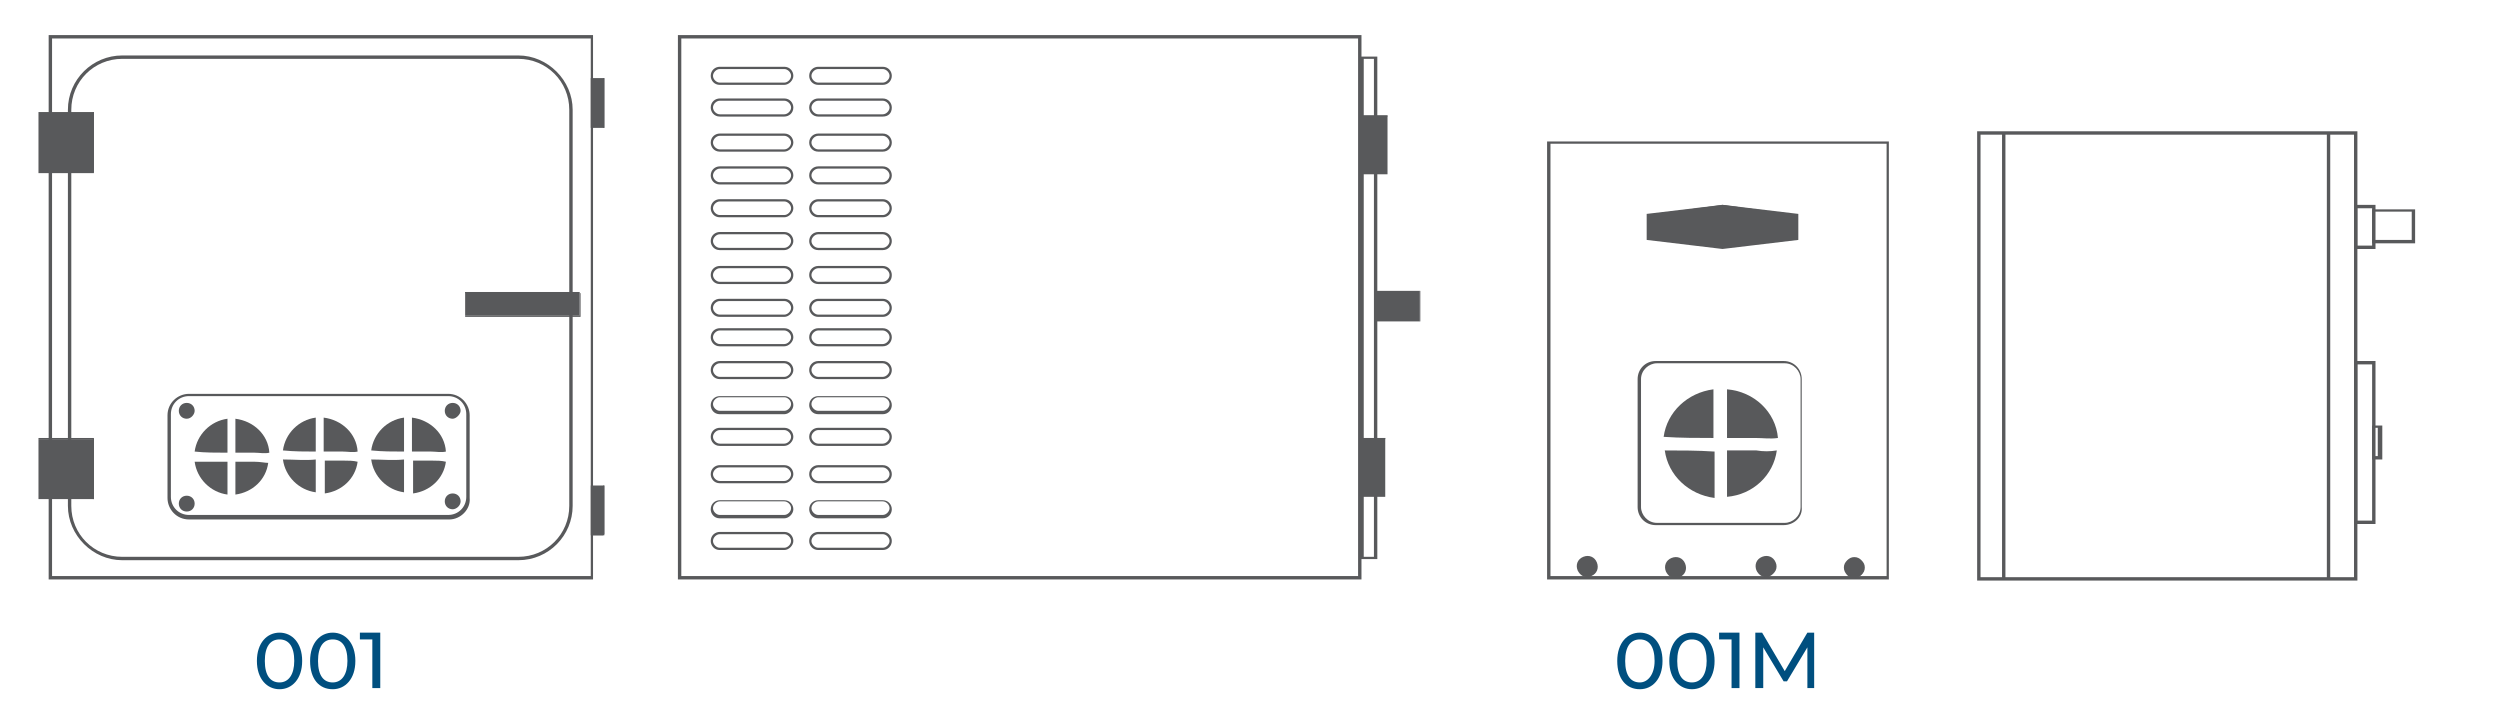 <?xml version="1.0" encoding="utf-8"?>
<!-- Generator: Adobe Illustrator 26.0.0, SVG Export Plug-In . SVG Version: 6.00 Build 0)  -->
<svg version="1.1" id="Layer_1" xmlns="http://www.w3.org/2000/svg" xmlns:xlink="http://www.w3.org/1999/xlink" x="0px" y="0px"
	 viewBox="0 0 220.9 63.8" style="enable-background:new 0 0 220.9 63.8;" xml:space="preserve">
<style type="text/css">
	.st0{fill:#004F7F;}
	.st1{clip-path:url(#SVGID_00000050629291478565869540000017442474160009931419_);}
	.st2{fill:#58595B;}
	.st3{fill:none;stroke:#58595B;stroke-width:0.354;stroke-miterlimit:10;}
	.st4{clip-path:url(#SVGID_00000032647456601906578700000001361498458317740222_);}
</style>
<g>
	<path class="st0" d="M22.7,58.4c0-1.6,0.9-2.5,2-2.5c1.1,0,2,0.9,2,2.5s-0.9,2.5-2,2.5C23.6,60.9,22.7,60,22.7,58.4z M26,58.4
		c0-1.3-0.5-1.9-1.3-1.9c-0.8,0-1.3,0.6-1.3,1.9s0.5,1.9,1.3,1.9C25.5,60.3,26,59.6,26,58.4z"/>
	<path class="st0" d="M27.4,58.4c0-1.6,0.9-2.5,2-2.5c1.1,0,2,0.9,2,2.5s-0.9,2.5-2,2.5C28.2,60.9,27.4,60,27.4,58.4z M30.7,58.4
		c0-1.3-0.5-1.9-1.3-1.9c-0.8,0-1.3,0.6-1.3,1.9s0.5,1.9,1.3,1.9C30.2,60.3,30.7,59.6,30.7,58.4z"/>
	<path class="st0" d="M33.6,55.9v4.9h-0.7v-4.3h-1.1v-0.6H33.6z"/>
</g>
<g>
	<path class="st0" d="M142.9,58.4c0-1.6,0.9-2.5,2-2.5c1.1,0,2,0.9,2,2.5s-0.9,2.5-2,2.5C143.7,60.9,142.9,60,142.9,58.4z
		 M146.2,58.4c0-1.3-0.5-1.9-1.3-1.9c-0.8,0-1.3,0.6-1.3,1.9s0.5,1.9,1.3,1.9C145.6,60.3,146.2,59.6,146.2,58.4z"/>
	<path class="st0" d="M147.5,58.4c0-1.6,0.9-2.5,2-2.5c1.1,0,2,0.9,2,2.5s-0.9,2.5-2,2.5C148.4,60.9,147.5,60,147.5,58.4z
		 M150.8,58.4c0-1.3-0.5-1.9-1.3-1.9c-0.8,0-1.3,0.6-1.3,1.9s0.5,1.9,1.3,1.9C150.3,60.3,150.8,59.6,150.8,58.4z"/>
	<path class="st0" d="M153.7,55.9v4.9H153v-4.3h-1.1v-0.6H153.7z"/>
	<path class="st0" d="M159.7,60.8l0-3.6l-1.8,3h-0.3l-1.8-3v3.6h-0.7v-4.9h0.6l2,3.4l2-3.4h0.6l0,4.9H159.7z"/>
</g>
<g>
	<g>
		<defs>
			<rect id="SVGID_1_" x="-1" y="3.3" width="56.9" height="48.1"/>
		</defs>
		<clipPath id="SVGID_00000078753377840688788580000017256698033863947954_">
			<use xlink:href="#SVGID_1_"  style="overflow:visible;"/>
		</clipPath>
		<g style="clip-path:url(#SVGID_00000078753377840688788580000017256698033863947954_);">
			<defs>
				<rect id="SVGID_00000078763719854076570900000003783901115765987467_" x="-2" y="3.3" width="58.9" height="48.1"/>
			</defs>
			<clipPath id="SVGID_00000180354804962918590840000003831280443264690595_">
				<use xlink:href="#SVGID_00000078763719854076570900000003783901115765987467_"  style="overflow:visible;"/>
			</clipPath>
		</g>
	</g>
	<g>
		<g>
			<path class="st2" d="M52.4,51.2H4.3V3.1h48.1V51.2z M4.6,50.9h47.6V3.4H4.6V50.9z"/>
		</g>
	</g>
	<g>
		<g>
			<rect x="3.4" y="9.9" class="st2" width="4.9" height="5.3"/>
		</g>
		<g>
			<path class="st2" d="M8.3,15.3H3.4V9.9h4.9V15.3z M3.4,15.2h4.8V9.9H3.4V15.2z"/>
		</g>
	</g>
	<g>
		<g>
			<rect x="3.4" y="38.8" class="st2" width="4.9" height="5.3"/>
		</g>
		<g>
			<path class="st2" d="M8.3,44.1H3.4v-5.4h4.9V44.1z M3.4,44.1h4.8v-5.3H3.4V44.1z"/>
		</g>
	</g>
	<g>
		<g>
			<rect x="41.1" y="25.8" class="st2" width="10.1" height="2.1"/>
		</g>
		<g>
			<path class="st2" d="M51.3,28H41.1v-2.1h10.2V28z M41.1,27.9h10.1v-2.1H41.1V27.9z"/>
		</g>
	</g>
	<g>
		<g>
			<rect x="52.3" y="6.9" class="st2" width="1.1" height="4.4"/>
		</g>
		<g>
			<path class="st2" d="M53.3,11.3h-1.1V6.9h1.1V11.3z M52.3,11.3h1.1V6.9h-1.1V11.3z"/>
		</g>
	</g>
	<g>
		<g>
			<rect x="52.3" y="42.9" class="st2" width="1.1" height="4.4"/>
		</g>
		<g>
			<path class="st2" d="M53.3,47.3h-1.1v-4.4h1.1V47.3z M52.3,47.2h1.1v-4.3h-1.1V47.2z"/>
		</g>
	</g>
	<g>
		<g>
			<path class="st2" d="M45.8,49.5h-35c-2.6,0-4.8-2.2-4.8-4.8v-35C6,7,8.2,4.9,10.8,4.9h35c2.6,0,4.8,2.2,4.8,4.8v35
				C50.6,47.3,48.5,49.5,45.8,49.5z M10.8,5.2c-2.5,0-4.5,2-4.5,4.5v35c0,2.5,2,4.5,4.5,4.5h35c2.5,0,4.5-2,4.5-4.5v-35
				c0-2.5-2-4.5-4.5-4.5H10.8z"/>
		</g>
	</g>
	<g>
		<g>
			<path class="st2" d="M39.7,45.9H16.7c-1.1,0-1.9-0.9-1.9-1.9v-7.3c0-1.1,0.9-1.9,1.9-1.9h22.9c1.1,0,1.9,0.9,1.9,1.9v7.3
				C41.6,45,40.7,45.9,39.7,45.9z M16.7,35c-0.9,0-1.6,0.7-1.6,1.6v7.3c0,0.9,0.7,1.6,1.6,1.6h22.9c0.9,0,1.6-0.7,1.6-1.6v-7.3
				c0-0.9-0.7-1.6-1.6-1.6H16.7z"/>
		</g>
	</g>
	<g>
		<g>
			<circle class="st2" cx="16.5" cy="36.3" r="0.6"/>
		</g>
		<g>
			<path class="st2" d="M16.5,37c-0.4,0-0.7-0.3-0.7-0.7c0-0.4,0.3-0.7,0.7-0.7s0.7,0.3,0.7,0.7C17.2,36.6,16.9,37,16.5,37z
				 M16.5,35.8c-0.3,0-0.5,0.2-0.5,0.5c0,0.3,0.2,0.5,0.5,0.5s0.5-0.2,0.5-0.5C17,36,16.8,35.8,16.5,35.8z"/>
		</g>
	</g>
	<g>
		<g>
			<circle class="st2" cx="16.5" cy="44.5" r="0.6"/>
		</g>
		<g>
			<path class="st2" d="M16.5,45.2c-0.4,0-0.7-0.3-0.7-0.7s0.3-0.7,0.7-0.7s0.7,0.3,0.7,0.7S16.9,45.2,16.5,45.2z M16.5,44
				c-0.3,0-0.5,0.2-0.5,0.5s0.2,0.5,0.5,0.5s0.5-0.2,0.5-0.5S16.8,44,16.5,44z"/>
		</g>
	</g>
	<g>
		<g>
			<circle class="st2" cx="40" cy="36.3" r="0.6"/>
		</g>
		<g>
			<path class="st2" d="M40,37c-0.4,0-0.7-0.3-0.7-0.7c0-0.4,0.3-0.7,0.7-0.7c0.4,0,0.7,0.3,0.7,0.7C40.7,36.6,40.3,37,40,37z
				 M40,35.8c-0.3,0-0.5,0.2-0.5,0.5c0,0.3,0.2,0.5,0.5,0.5c0.3,0,0.5-0.2,0.5-0.5C40.4,36,40.2,35.8,40,35.8z"/>
		</g>
	</g>
	<g>
		<g>
			<circle class="st2" cx="40" cy="44.3" r="0.6"/>
		</g>
		<g>
			<path class="st2" d="M40,45c-0.4,0-0.7-0.3-0.7-0.7c0-0.4,0.3-0.7,0.7-0.7c0.4,0,0.7,0.3,0.7,0.7C40.7,44.7,40.3,45,40,45z
				 M40,43.8c-0.3,0-0.5,0.2-0.5,0.5c0,0.3,0.2,0.5,0.5,0.5c0.3,0,0.5-0.2,0.5-0.5C40.4,44,40.2,43.8,40,43.8z"/>
		</g>
	</g>
	<g>
		<g>
			<g>
				<path class="st2" d="M20.1,40c0-1,0-2,0-3c-1.5,0.2-2.7,1.4-2.9,2.9C18.1,40,19.1,40,20.1,40z"/>
			</g>
		</g>
		<g>
			<g>
				<path class="st2" d="M17.2,40.8c0.2,1.5,1.4,2.7,2.9,2.9c0-1,0-1.9,0-2.9C19.1,40.8,18.1,40.8,17.2,40.8z"/>
			</g>
		</g>
		<g>
			<g>
				<path class="st2" d="M22.5,40c0.4,0,0.9,0.1,1.3,0c-0.1-1.6-1.4-2.8-3-3c0,1,0,2,0,3C21.4,40,21.9,40,22.5,40z"/>
			</g>
		</g>
		<g>
			<g>
				<path class="st2" d="M22.5,40.8c-0.6,0-1.1,0-1.7,0c0,1,0,1.9,0,2.9c1.5-0.2,2.7-1.3,2.9-2.8C23.4,40.9,23,40.8,22.5,40.8z"/>
			</g>
		</g>
	</g>
	<g>
		<g>
			<g>
				<path class="st2" d="M27.9,39.9c0-1,0-2,0-3c-1.5,0.2-2.7,1.4-2.9,2.9C26,39.9,27,39.9,27.9,39.9z"/>
			</g>
		</g>
		<g>
			<g>
				<path class="st2" d="M25,40.6c0.2,1.5,1.4,2.7,2.9,2.9c0-1,0-1.9,0-2.9C27,40.7,26,40.6,25,40.6z"/>
			</g>
		</g>
		<g>
			<g>
				<path class="st2" d="M30.3,39.9c0.4,0,0.9,0.1,1.3,0c-0.1-1.6-1.4-2.8-3-3c0,1,0,2,0,3C29.2,39.9,29.8,39.9,30.3,39.9z"/>
			</g>
		</g>
		<g>
			<g>
				<path class="st2" d="M30.4,40.7c-0.6,0-1.1,0-1.7,0c0,1,0,1.9,0,2.9c1.5-0.2,2.7-1.3,2.9-2.8C31.2,40.7,30.8,40.7,30.4,40.7z"/>
			</g>
		</g>
	</g>
	<g>
		<g>
			<g>
				<path class="st2" d="M35.7,39.9c0-1,0-2,0-3c-1.5,0.2-2.7,1.4-2.9,2.9C33.8,39.9,34.7,39.9,35.7,39.9z"/>
			</g>
		</g>
		<g>
			<g>
				<path class="st2" d="M32.8,40.6c0.2,1.5,1.4,2.7,2.9,2.9c0-1,0-1.9,0-2.9C34.7,40.7,33.8,40.6,32.8,40.6z"/>
			</g>
		</g>
		<g>
			<g>
				<path class="st2" d="M38.1,39.9c0.4,0,0.9,0.1,1.3,0c-0.1-1.6-1.4-2.8-3-3c0,1,0,2,0,3C37,39.9,37.6,39.9,38.1,39.9z"/>
			</g>
		</g>
		<g>
			<g>
				<path class="st2" d="M38.2,40.7c-0.6,0-1.1,0-1.7,0c0,1,0,1.9,0,2.9c1.5-0.2,2.7-1.3,2.9-2.8C39,40.7,38.6,40.7,38.2,40.7z"/>
			</g>
		</g>
	</g>
	<g>
		<g>
			<path class="st2" d="M166.9,51.2h-30.2V12.5h30.2V51.2z M137,50.9h29.7V12.7H137V50.9z"/>
		</g>
	</g>
	<g>
		<g>
			<path class="st3" d="M143.7,7.3"/>
		</g>
	</g>
	<g>
		<g>
			<path class="st3" d="M142.3,7.5"/>
		</g>
	</g>
	<g>
		<g>
			<polygon class="st2" points="158.7,21.1 152.2,21.8 145.6,21.1 145.6,19 152.2,18.1 158.7,19 			"/>
		</g>
		<g>
			<path class="st2" d="M152.2,22l-6.7-0.8v-2.3l6.7-0.8l6.7,0.8v2.3L152.2,22z M145.8,20.9l6.4,0.8l6.4-0.8v-1.8l-6.4-0.8l-6.4,0.8
				V20.9z"/>
		</g>
	</g>
	<g>
		<g>
			<path class="st2" d="M157.6,46.4h-11.3c-0.9,0-1.6-0.7-1.6-1.6V33.5c0-0.9,0.7-1.6,1.6-1.6h11.3c0.9,0,1.6,0.7,1.6,1.6v11.3
				C159.3,45.7,158.5,46.4,157.6,46.4z M146.4,32.1c-0.7,0-1.4,0.6-1.4,1.4v11.3c0,0.7,0.6,1.4,1.4,1.4h11.3c0.7,0,1.4-0.6,1.4-1.4
				V33.5c0-0.7-0.6-1.4-1.4-1.4H146.4z"/>
		</g>
	</g>
	<g>
		<g>
			<g>
				<path class="st2" d="M151.4,38.7c0-1.4,0-2.8,0-4.3c-2.3,0.3-4.1,2-4.4,4.2C148.5,38.7,150,38.7,151.4,38.7z"/>
			</g>
		</g>
		<g>
			<g>
				<path class="st2" d="M147.1,39.8c0.3,2.2,2.1,3.9,4.4,4.2c0-1.4,0-2.8,0-4.1C150,39.8,148.5,39.8,147.1,39.8z"/>
			</g>
		</g>
		<g>
			<g>
				<path class="st2" d="M155.1,38.7c0.7,0,1.3,0.1,2,0c-0.2-2.3-2.1-4.1-4.5-4.3c0,1.4,0,2.8,0,4.3
					C153.4,38.7,154.2,38.7,155.1,38.7z"/>
			</g>
		</g>
		<g>
			<g>
				<path class="st2" d="M155.2,39.8c-0.9,0-1.7,0-2.6,0c0,1.4,0,2.8,0,4.1c2.3-0.2,4.1-1.9,4.4-4.1
					C156.4,39.9,155.8,39.9,155.2,39.8z"/>
			</g>
		</g>
	</g>
	<g>
		<g>
			<circle class="st2" cx="140.3" cy="50.1" r="0.8"/>
		</g>
		<g>
			<path class="st2" d="M140.3,51c-0.4,0-0.7-0.2-0.9-0.6l0,0c-0.2-0.5,0-1,0.5-1.2c0.5-0.2,1,0,1.2,0.5c0.2,0.5,0,1-0.5,1.2
				C140.5,51,140.4,51,140.3,51z M139.7,50.3c0.1,0.3,0.5,0.5,0.8,0.3c0.3-0.1,0.5-0.5,0.3-0.8c-0.1-0.3-0.5-0.5-0.8-0.3
				C139.7,49.7,139.6,50,139.7,50.3L139.7,50.3z"/>
		</g>
	</g>
	<g>
		<g>
			<circle class="st2" cx="148.1" cy="50.2" r="0.8"/>
		</g>
		<g>
			<path class="st2" d="M148.1,51.1c-0.4,0-0.7-0.2-0.9-0.6l0,0c-0.2-0.5,0-1,0.5-1.2c0.5-0.2,1,0,1.2,0.5c0.2,0.5,0,1-0.5,1.2
				C148.4,51.1,148.3,51.1,148.1,51.1z M147.5,50.5c0.1,0.3,0.5,0.5,0.8,0.3c0.3-0.1,0.5-0.5,0.3-0.8c-0.1-0.3-0.5-0.5-0.8-0.3
				C147.6,49.8,147.4,50.1,147.5,50.5L147.5,50.5z"/>
		</g>
	</g>
	<g>
		<g>
			<circle class="st2" cx="156" cy="50.1" r="0.8"/>
		</g>
		<g>
			<path class="st2" d="M156.1,51c-0.4,0-0.7-0.2-0.9-0.6l0,0c-0.2-0.5,0-1,0.5-1.2c0.5-0.2,1,0,1.2,0.5c0.1,0.2,0.1,0.5,0,0.7
				c-0.1,0.2-0.3,0.4-0.5,0.5C156.3,51,156.2,51,156.1,51z M155.5,50.3c0.1,0.3,0.5,0.5,0.8,0.3c0.2-0.1,0.3-0.2,0.3-0.3
				c0.1-0.2,0.1-0.3,0-0.5c-0.1-0.3-0.5-0.5-0.8-0.3C155.5,49.7,155.3,50,155.5,50.3L155.5,50.3z"/>
		</g>
	</g>
	<g>
		<g>
			<circle class="st2" cx="163.9" cy="50.2" r="0.8"/>
		</g>
		<g>
			<path class="st2" d="M163.9,51.1c-0.4,0-0.7-0.2-0.9-0.6v0c-0.1-0.2-0.1-0.5,0-0.7c0.1-0.2,0.3-0.4,0.5-0.5
				c0.2-0.1,0.5-0.1,0.7,0c0.2,0.1,0.4,0.3,0.5,0.5c0.1,0.2,0.1,0.5,0,0.7c-0.1,0.2-0.3,0.4-0.5,0.5C164.2,51.1,164,51.1,163.9,51.1
				z M163.3,50.5c0.1,0.3,0.5,0.5,0.8,0.3c0.2-0.1,0.3-0.2,0.3-0.3c0.1-0.2,0.1-0.3,0-0.5c-0.1-0.2-0.2-0.3-0.3-0.3
				c-0.2-0.1-0.3-0.1-0.5,0C163.4,49.8,163.2,50.1,163.3,50.5L163.3,50.5z"/>
		</g>
	</g>
	<g>
		<g>
			<path class="st2" d="M120.3,51.2H59.9V3.1h60.4V51.2z M60.2,50.9H120V3.4H60.2V50.9z"/>
		</g>
	</g>
	<g>
		<g>
			<rect x="120.3" y="10.2" class="st2" width="2.3" height="5.2"/>
		</g>
		<g>
			<path class="st2" d="M122.6,15.4h-2.3v-5.2h2.3V15.4z M120.3,15.4h2.3v-5.1h-2.3V15.4z"/>
		</g>
	</g>
	<g>
		<g>
			<rect x="120.2" y="39.1" class="st2" width="1.1" height="4.4"/>
		</g>
		<g>
			<path class="st2" d="M121.3,43.5h-1.1v-4.4h1.1V43.5z M120.2,43.5h1.1v-4.3h-1.1V43.5z"/>
		</g>
	</g>
	<g>
		<g>
			<path class="st2" d="M121.7,49.4h-1.5V5h1.5V49.4z M120.5,49.2h0.9V5.2h-0.9V49.2z"/>
		</g>
	</g>
	<g>
		<g>
			<rect x="120.1" y="38.7" class="st2" width="2.3" height="5.2"/>
		</g>
		<g>
			<path class="st2" d="M122.4,43.9h-2.3v-5.2h2.3V43.9z M120.1,43.9h2.3v-5.1h-2.3V43.9z"/>
		</g>
	</g>
	<g>
		<g>
			<rect x="121.5" y="25.7" class="st2" width="3.9" height="2.7"/>
		</g>
		<g>
			<path class="st2" d="M125.5,28.4h-4v-2.7h4V28.4z M121.5,28.4h3.9v-2.7h-3.9V28.4z"/>
		</g>
	</g>
	<g>
		<g>
			<path class="st2" d="M69.3,7.5h-5.7c-0.5,0-0.8-0.4-0.8-0.8c0-0.5,0.4-0.8,0.8-0.8h5.7c0.5,0,0.8,0.4,0.8,0.8
				C70.1,7.1,69.7,7.5,69.3,7.5z M63.6,6.1c-0.3,0-0.6,0.3-0.6,0.6c0,0.3,0.3,0.6,0.6,0.6h5.7c0.3,0,0.6-0.3,0.6-0.6
				c0-0.3-0.3-0.6-0.6-0.6H63.6z"/>
		</g>
	</g>
	<g>
		<g>
			<path class="st2" d="M78,7.5h-5.7c-0.5,0-0.8-0.4-0.8-0.8c0-0.5,0.4-0.8,0.8-0.8H78c0.5,0,0.8,0.4,0.8,0.8
				C78.8,7.1,78.5,7.5,78,7.5z M72.3,6.1c-0.3,0-0.6,0.3-0.6,0.6c0,0.3,0.3,0.6,0.6,0.6H78c0.3,0,0.6-0.3,0.6-0.6
				c0-0.3-0.3-0.6-0.6-0.6H72.3z"/>
		</g>
	</g>
	<g>
		<g>
			<path class="st2" d="M69.3,10.3h-5.7c-0.5,0-0.8-0.4-0.8-0.8c0-0.5,0.4-0.8,0.8-0.8h5.7c0.5,0,0.8,0.4,0.8,0.8
				C70.1,10,69.7,10.3,69.3,10.3z M63.6,8.9c-0.3,0-0.6,0.3-0.6,0.6c0,0.3,0.3,0.6,0.6,0.6h5.7c0.3,0,0.6-0.3,0.6-0.6
				c0-0.3-0.3-0.6-0.6-0.6H63.6z"/>
		</g>
	</g>
	<g>
		<g>
			<path class="st2" d="M78,10.3h-5.7c-0.5,0-0.8-0.4-0.8-0.8c0-0.5,0.4-0.8,0.8-0.8H78c0.5,0,0.8,0.4,0.8,0.8
				C78.8,10,78.5,10.3,78,10.3z M72.3,8.9c-0.3,0-0.6,0.3-0.6,0.6c0,0.3,0.3,0.6,0.6,0.6H78c0.3,0,0.6-0.3,0.6-0.6
				c0-0.3-0.3-0.6-0.6-0.6H72.3z"/>
		</g>
	</g>
	<g>
		<g>
			<path class="st2" d="M69.3,13.4h-5.7c-0.5,0-0.8-0.4-0.8-0.8c0-0.5,0.4-0.8,0.8-0.8h5.7c0.5,0,0.8,0.4,0.8,0.8
				C70.1,13,69.7,13.4,69.3,13.4z M63.6,12c-0.3,0-0.6,0.3-0.6,0.6c0,0.3,0.3,0.6,0.6,0.6h5.7c0.3,0,0.6-0.3,0.6-0.6
				c0-0.3-0.3-0.6-0.6-0.6H63.6z"/>
		</g>
	</g>
	<g>
		<g>
			<path class="st2" d="M78,13.4h-5.7c-0.5,0-0.8-0.4-0.8-0.8c0-0.5,0.4-0.8,0.8-0.8H78c0.5,0,0.8,0.4,0.8,0.8
				C78.8,13,78.5,13.4,78,13.4z M72.3,12c-0.3,0-0.6,0.3-0.6,0.6c0,0.3,0.3,0.6,0.6,0.6H78c0.3,0,0.6-0.3,0.6-0.6
				c0-0.3-0.3-0.6-0.6-0.6H72.3z"/>
		</g>
	</g>
	<g>
		<g>
			<path class="st2" d="M69.3,16.3h-5.7c-0.5,0-0.8-0.4-0.8-0.8c0-0.5,0.4-0.8,0.8-0.8h5.7c0.5,0,0.8,0.4,0.8,0.8
				C70.1,15.9,69.7,16.3,69.3,16.3z M63.6,14.9c-0.3,0-0.6,0.3-0.6,0.6c0,0.3,0.3,0.6,0.6,0.6h5.7c0.3,0,0.6-0.3,0.6-0.6
				c0-0.3-0.3-0.6-0.6-0.6H63.6z"/>
		</g>
	</g>
	<g>
		<g>
			<path class="st2" d="M78,16.3h-5.7c-0.5,0-0.8-0.4-0.8-0.8c0-0.5,0.4-0.8,0.8-0.8H78c0.5,0,0.8,0.4,0.8,0.8
				C78.8,15.9,78.5,16.3,78,16.3z M72.3,14.9c-0.3,0-0.6,0.3-0.6,0.6c0,0.3,0.3,0.6,0.6,0.6H78c0.3,0,0.6-0.3,0.6-0.6
				c0-0.3-0.3-0.6-0.6-0.6H72.3z"/>
		</g>
	</g>
	<g>
		<g>
			<path class="st2" d="M69.3,19.2h-5.7c-0.5,0-0.8-0.4-0.8-0.8c0-0.5,0.4-0.8,0.8-0.8h5.7c0.5,0,0.8,0.4,0.8,0.8
				C70.1,18.8,69.7,19.2,69.3,19.2z M63.6,17.8c-0.3,0-0.6,0.3-0.6,0.6c0,0.3,0.3,0.6,0.6,0.6h5.7c0.3,0,0.6-0.3,0.6-0.6
				c0-0.3-0.3-0.6-0.6-0.6H63.6z"/>
		</g>
	</g>
	<g>
		<g>
			<path class="st2" d="M78,19.2h-5.7c-0.5,0-0.8-0.4-0.8-0.8c0-0.5,0.4-0.8,0.8-0.8H78c0.5,0,0.8,0.4,0.8,0.8
				C78.8,18.8,78.5,19.2,78,19.2z M72.3,17.8c-0.3,0-0.6,0.3-0.6,0.6c0,0.3,0.3,0.6,0.6,0.6H78c0.3,0,0.6-0.3,0.6-0.6
				c0-0.3-0.3-0.6-0.6-0.6H72.3z"/>
		</g>
	</g>
	<g>
		<g>
			<path class="st2" d="M69.3,22.1h-5.7c-0.5,0-0.8-0.4-0.8-0.8c0-0.5,0.4-0.8,0.8-0.8h5.7c0.5,0,0.8,0.4,0.8,0.8
				C70.1,21.7,69.7,22.1,69.3,22.1z M63.6,20.7c-0.3,0-0.6,0.3-0.6,0.6c0,0.3,0.3,0.6,0.6,0.6h5.7c0.3,0,0.6-0.3,0.6-0.6
				c0-0.3-0.3-0.6-0.6-0.6H63.6z"/>
		</g>
	</g>
	<g>
		<g>
			<path class="st2" d="M78,22.1h-5.7c-0.5,0-0.8-0.4-0.8-0.8c0-0.5,0.4-0.8,0.8-0.8H78c0.5,0,0.8,0.4,0.8,0.8
				C78.8,21.7,78.5,22.1,78,22.1z M72.3,20.7c-0.3,0-0.6,0.3-0.6,0.6c0,0.3,0.3,0.6,0.6,0.6H78c0.3,0,0.6-0.3,0.6-0.6
				c0-0.3-0.3-0.6-0.6-0.6H72.3z"/>
		</g>
	</g>
	<g>
		<g>
			<path class="st2" d="M69.3,25.1h-5.7c-0.5,0-0.8-0.4-0.8-0.8c0-0.5,0.4-0.8,0.8-0.8h5.7c0.5,0,0.8,0.4,0.8,0.8
				C70.1,24.8,69.7,25.1,69.3,25.1z M63.6,23.7c-0.3,0-0.6,0.3-0.6,0.6c0,0.3,0.3,0.6,0.6,0.6h5.7c0.3,0,0.6-0.3,0.6-0.6
				c0-0.3-0.3-0.6-0.6-0.6H63.6z"/>
		</g>
	</g>
	<g>
		<g>
			<path class="st2" d="M78,25.1h-5.7c-0.5,0-0.8-0.4-0.8-0.8c0-0.5,0.4-0.8,0.8-0.8H78c0.5,0,0.8,0.4,0.8,0.8
				C78.8,24.8,78.5,25.1,78,25.1z M72.3,23.7c-0.3,0-0.6,0.3-0.6,0.6c0,0.3,0.3,0.6,0.6,0.6H78c0.3,0,0.6-0.3,0.6-0.6
				c0-0.3-0.3-0.6-0.6-0.6H72.3z"/>
		</g>
	</g>
	<g>
		<g>
			<path class="st2" d="M69.3,28h-5.7c-0.5,0-0.8-0.4-0.8-0.8c0-0.5,0.4-0.8,0.8-0.8h5.7c0.5,0,0.8,0.4,0.8,0.8
				C70.1,27.6,69.7,28,69.3,28z M63.6,26.6c-0.3,0-0.6,0.3-0.6,0.6c0,0.3,0.3,0.6,0.6,0.6h5.7c0.3,0,0.6-0.3,0.6-0.6
				c0-0.3-0.3-0.6-0.6-0.6H63.6z"/>
		</g>
	</g>
	<g>
		<g>
			<path class="st2" d="M78,28h-5.7c-0.5,0-0.8-0.4-0.8-0.8c0-0.5,0.4-0.8,0.8-0.8H78c0.5,0,0.8,0.4,0.8,0.8
				C78.8,27.6,78.5,28,78,28z M72.3,26.6c-0.3,0-0.6,0.3-0.6,0.6c0,0.3,0.3,0.6,0.6,0.6H78c0.3,0,0.6-0.3,0.6-0.6
				c0-0.3-0.3-0.6-0.6-0.6H72.3z"/>
		</g>
	</g>
	<g>
		<g>
			<path class="st2" d="M69.3,30.6h-5.7c-0.5,0-0.8-0.4-0.8-0.8c0-0.5,0.4-0.8,0.8-0.8h5.7c0.5,0,0.8,0.4,0.8,0.8
				C70.1,30.2,69.7,30.6,69.3,30.6z M63.6,29.2c-0.3,0-0.6,0.3-0.6,0.6c0,0.3,0.3,0.6,0.6,0.6h5.7c0.3,0,0.6-0.3,0.6-0.6
				c0-0.3-0.3-0.6-0.6-0.6H63.6z"/>
		</g>
	</g>
	<g>
		<g>
			<path class="st2" d="M78,30.6h-5.7c-0.5,0-0.8-0.4-0.8-0.8c0-0.5,0.4-0.8,0.8-0.8H78c0.5,0,0.8,0.4,0.8,0.8
				C78.8,30.2,78.5,30.6,78,30.6z M72.3,29.2c-0.3,0-0.6,0.3-0.6,0.6c0,0.3,0.3,0.6,0.6,0.6H78c0.3,0,0.6-0.3,0.6-0.6
				c0-0.3-0.3-0.6-0.6-0.6H72.3z"/>
		</g>
	</g>
	<g>
		<g>
			<path class="st2" d="M69.3,33.5h-5.7c-0.5,0-0.8-0.4-0.8-0.8c0-0.5,0.4-0.8,0.8-0.8h5.7c0.5,0,0.8,0.4,0.8,0.8
				C70.1,33.1,69.7,33.5,69.3,33.5z M63.6,32.1c-0.3,0-0.6,0.3-0.6,0.6c0,0.3,0.3,0.6,0.6,0.6h5.7c0.3,0,0.6-0.3,0.6-0.6
				c0-0.3-0.3-0.6-0.6-0.6H63.6z"/>
		</g>
	</g>
	<g>
		<g>
			<path class="st2" d="M78,33.5h-5.7c-0.5,0-0.8-0.4-0.8-0.8c0-0.5,0.4-0.8,0.8-0.8H78c0.5,0,0.8,0.4,0.8,0.8
				C78.8,33.1,78.5,33.5,78,33.5z M72.3,32.1c-0.3,0-0.6,0.3-0.6,0.6c0,0.3,0.3,0.6,0.6,0.6H78c0.3,0,0.6-0.3,0.6-0.6
				c0-0.3-0.3-0.6-0.6-0.6H72.3z"/>
		</g>
	</g>
	<g>
		<g>
			<path class="st2" d="M69.3,36.6h-5.7c-0.5,0-0.8-0.4-0.8-0.8c0-0.5,0.4-0.8,0.8-0.8h5.7c0.5,0,0.8,0.4,0.8,0.8
				C70.1,36.2,69.7,36.6,69.3,36.6z M63.6,35.1c-0.3,0-0.6,0.3-0.6,0.6c0,0.3,0.3,0.6,0.6,0.6h5.7c0.3,0,0.6-0.3,0.6-0.6
				c0-0.3-0.3-0.6-0.6-0.6H63.6z"/>
		</g>
	</g>
	<g>
		<g>
			<path class="st2" d="M78,36.6h-5.7c-0.5,0-0.8-0.4-0.8-0.8c0-0.5,0.4-0.8,0.8-0.8H78c0.5,0,0.8,0.4,0.8,0.8
				C78.8,36.2,78.5,36.6,78,36.6z M72.3,35.1c-0.3,0-0.6,0.3-0.6,0.6c0,0.3,0.3,0.6,0.6,0.6H78c0.3,0,0.6-0.3,0.6-0.6
				c0-0.3-0.3-0.6-0.6-0.6H72.3z"/>
		</g>
	</g>
	<g>
		<g>
			<path class="st2" d="M69.3,39.4h-5.7c-0.5,0-0.8-0.4-0.8-0.8c0-0.5,0.4-0.8,0.8-0.8h5.7c0.5,0,0.8,0.4,0.8,0.8
				C70.1,39,69.7,39.4,69.3,39.4z M63.6,38c-0.3,0-0.6,0.3-0.6,0.6c0,0.3,0.3,0.6,0.6,0.6h5.7c0.3,0,0.6-0.3,0.6-0.6
				c0-0.3-0.3-0.6-0.6-0.6H63.6z"/>
		</g>
	</g>
	<g>
		<g>
			<path class="st2" d="M78,39.4h-5.7c-0.5,0-0.8-0.4-0.8-0.8c0-0.5,0.4-0.8,0.8-0.8H78c0.5,0,0.8,0.4,0.8,0.8
				C78.8,39,78.5,39.4,78,39.4z M72.3,38c-0.3,0-0.6,0.3-0.6,0.6c0,0.3,0.3,0.6,0.6,0.6H78c0.3,0,0.6-0.3,0.6-0.6
				c0-0.3-0.3-0.6-0.6-0.6H72.3z"/>
		</g>
	</g>
	<g>
		<g>
			<path class="st2" d="M69.3,42.7h-5.7c-0.5,0-0.8-0.4-0.8-0.8c0-0.5,0.4-0.8,0.8-0.8h5.7c0.5,0,0.8,0.4,0.8,0.8
				C70.1,42.3,69.7,42.7,69.3,42.7z M63.6,41.3c-0.3,0-0.6,0.3-0.6,0.6c0,0.3,0.3,0.6,0.6,0.6h5.7c0.3,0,0.6-0.3,0.6-0.6
				c0-0.3-0.3-0.6-0.6-0.6H63.6z"/>
		</g>
	</g>
	<g>
		<g>
			<path class="st2" d="M78,42.7h-5.7c-0.5,0-0.8-0.4-0.8-0.8c0-0.5,0.4-0.8,0.8-0.8H78c0.5,0,0.8,0.4,0.8,0.8
				C78.8,42.3,78.5,42.7,78,42.7z M72.3,41.3c-0.3,0-0.6,0.3-0.6,0.6c0,0.3,0.3,0.6,0.6,0.6H78c0.3,0,0.6-0.3,0.6-0.6
				c0-0.3-0.3-0.6-0.6-0.6H72.3z"/>
		</g>
	</g>
	<g>
		<g>
			<path class="st2" d="M69.3,45.8h-5.7c-0.5,0-0.8-0.4-0.8-0.8c0-0.5,0.4-0.8,0.8-0.8h5.7c0.5,0,0.8,0.4,0.8,0.8
				C70.1,45.4,69.7,45.8,69.3,45.8z M63.6,44.3c-0.3,0-0.6,0.3-0.6,0.6c0,0.3,0.3,0.6,0.6,0.6h5.7c0.3,0,0.6-0.3,0.6-0.6
				c0-0.3-0.3-0.6-0.6-0.6H63.6z"/>
		</g>
	</g>
	<g>
		<g>
			<path class="st2" d="M78,45.8h-5.7c-0.5,0-0.8-0.4-0.8-0.8c0-0.5,0.4-0.8,0.8-0.8H78c0.5,0,0.8,0.4,0.8,0.8
				C78.8,45.4,78.5,45.8,78,45.8z M72.3,44.3c-0.3,0-0.6,0.3-0.6,0.6c0,0.3,0.3,0.6,0.6,0.6H78c0.3,0,0.6-0.3,0.6-0.6
				c0-0.3-0.3-0.6-0.6-0.6H72.3z"/>
		</g>
	</g>
	<g>
		<g>
			<path class="st2" d="M69.3,48.6h-5.7c-0.5,0-0.8-0.4-0.8-0.8c0-0.5,0.4-0.8,0.8-0.8h5.7c0.5,0,0.8,0.4,0.8,0.8
				C70.1,48.2,69.7,48.6,69.3,48.6z M63.6,47.2c-0.3,0-0.6,0.3-0.6,0.6c0,0.3,0.3,0.6,0.6,0.6h5.7c0.3,0,0.6-0.3,0.6-0.6
				c0-0.3-0.3-0.6-0.6-0.6H63.6z"/>
		</g>
	</g>
	<g>
		<g>
			<path class="st2" d="M78,48.6h-5.7c-0.5,0-0.8-0.4-0.8-0.8c0-0.5,0.4-0.8,0.8-0.8H78c0.5,0,0.8,0.4,0.8,0.8
				C78.8,48.2,78.5,48.6,78,48.6z M72.3,47.2c-0.3,0-0.6,0.3-0.6,0.6c0,0.3,0.3,0.6,0.6,0.6H78c0.3,0,0.6-0.3,0.6-0.6
				c0-0.3-0.3-0.6-0.6-0.6H72.3z"/>
		</g>
	</g>
	<g>
		<defs>
			<rect id="SVGID_00000043455498337073458130000016778819985098262932_" x="172.8" y="12.9" width="41.1" height="38.2"/>
		</defs>
		<clipPath id="SVGID_00000031181912059474814380000017733260992921969309_">
			<use xlink:href="#SVGID_00000043455498337073458130000016778819985098262932_"  style="overflow:visible;"/>
		</clipPath>
		<g style="clip-path:url(#SVGID_00000031181912059474814380000017733260992921969309_);">
			<defs>
				<rect id="SVGID_00000080166025846156960720000017788210547732964777_" x="172.1" y="12.9" width="41.8" height="38.2"/>
			</defs>
			<clipPath id="SVGID_00000183936567977263019420000013241380215342814862_">
				<use xlink:href="#SVGID_00000080166025846156960720000017788210547732964777_"  style="overflow:visible;"/>
			</clipPath>
		</g>
	</g>
	<g>
		<g>
			<path class="st2" d="M208.3,51.3h-33.6V11.6h33.6V51.3z M175,51h33V11.9h-33V51z"/>
		</g>
	</g>
	<g>
		<g>
			<path class="st2" d="M209.9,22H208v-3.9h1.9V22z M208.3,21.7h1.3v-3.3h-1.3V21.7z"/>
		</g>
	</g>
	<g>
		<g>
			<path class="st2" d="M213.4,21.5h-3.8v-3h3.8V21.5z M209.8,21.2h3.3v-2.5h-3.3V21.2z"/>
		</g>
	</g>
	<g>
		<g>
			<path class="st2" d="M209.9,46.3H208V31.9h1.9V46.3z M208.3,46h1.3V32.2h-1.3V46z"/>
		</g>
	</g>
	<g>
		<g>
			<path class="st2" d="M210.5,40.6h-0.9v-3h0.9V40.6z M209.8,40.3h0.3v-2.5h-0.3V40.3z"/>
		</g>
	</g>
	<g>
		<g>
			<rect x="205.6" y="11.7" class="st2" width="0.3" height="39.4"/>
		</g>
	</g>
	<g>
		<g>
			<rect x="176.9" y="11.7" class="st2" width="0.3" height="39.4"/>
		</g>
	</g>
</g>
</svg>
